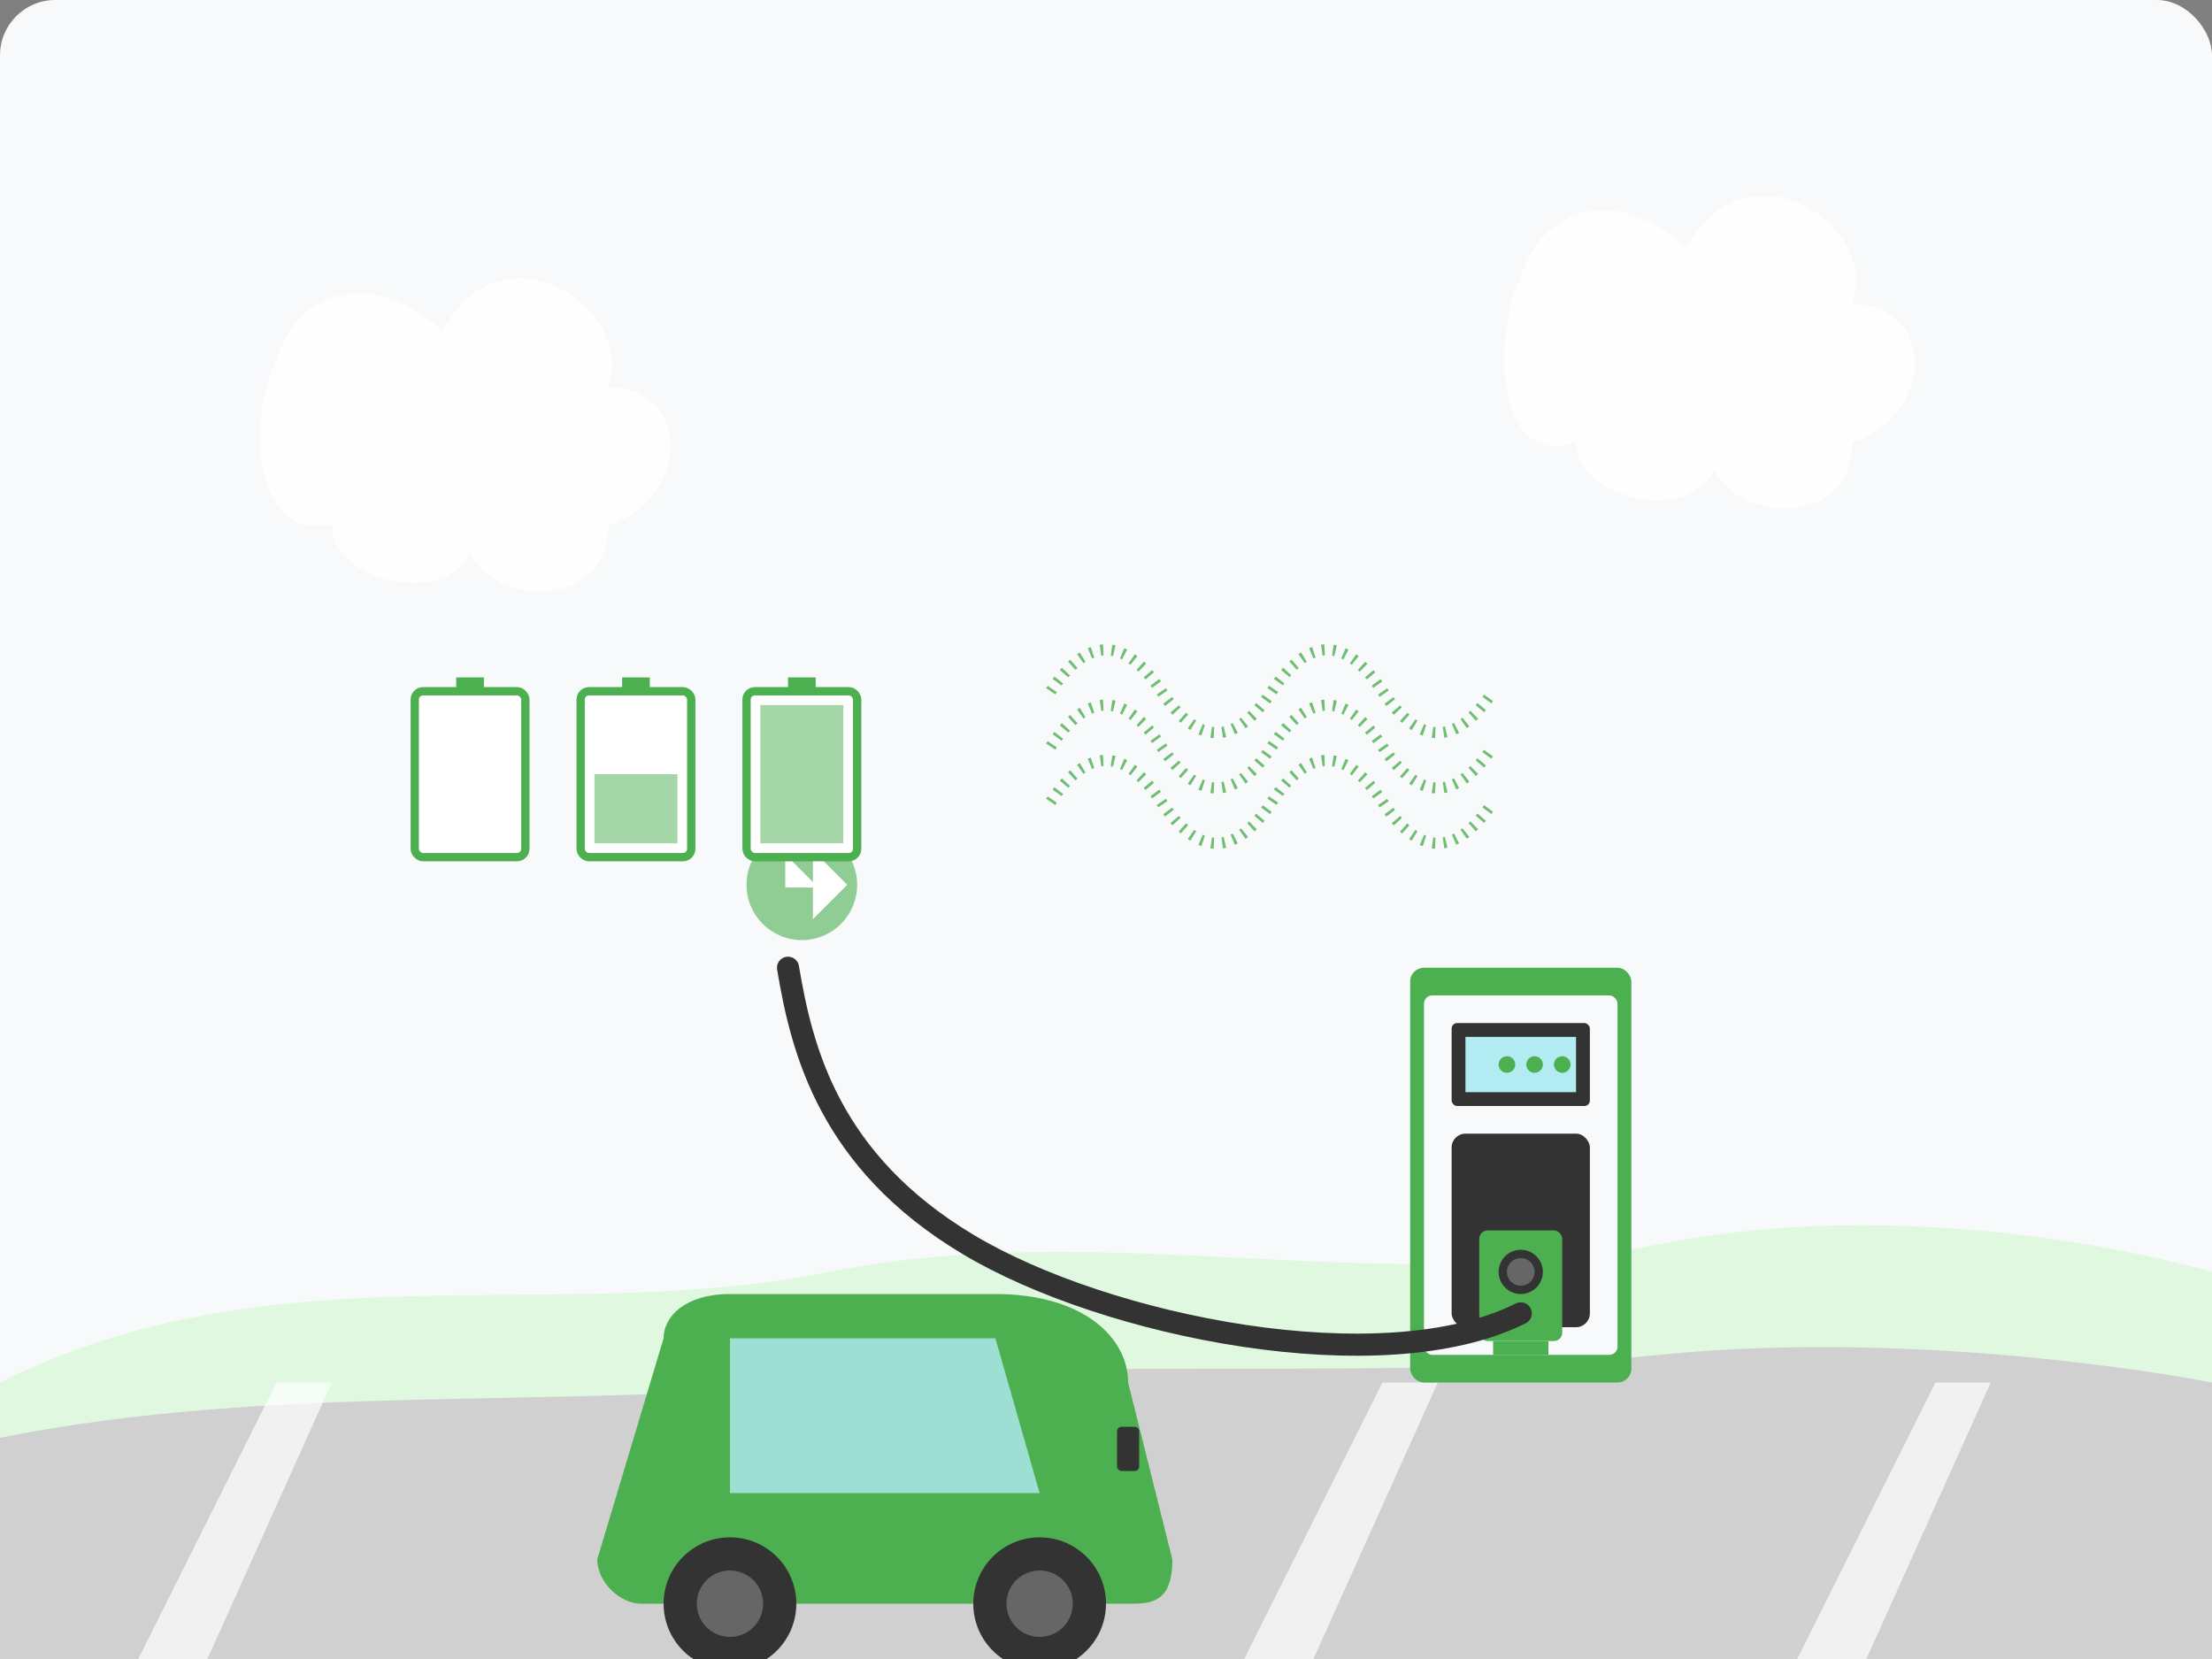 <svg xmlns="http://www.w3.org/2000/svg" viewBox="0 0 800 600" width="800" height="600">
  <rect x="0" y="0" width="800" height="600" fill="#808080" stroke="none"/>
  <!-- Background -->
  <rect width="800" height="600" fill="#f8f9fa" rx="20" ry="20"/>
  
  <!-- Stylized landscape -->
  <path d="M0,500 C100,450 200,480 300,460 C400,440 500,470 600,450 C700,430 800,460 800,460 L800,600 L0,600 Z" fill="#e0f7e0"/>
  
  <!-- Road -->
  <path d="M0,520 C100,500 200,510 300,500 C400,490 500,500 600,490 C700,480 800,500 800,500 L800,600 L0,600 Z" fill="#d0d0d0"/>
  <path d="M50,600 L100,500 L120,500 L75,600 Z" fill="#ffffff" opacity="0.7"/>
  <path d="M250,600 L300,500 L320,500 L275,600 Z" fill="#ffffff" opacity="0.7"/>
  <path d="M450,600 L500,500 L520,500 L475,600 Z" fill="#ffffff" opacity="0.7"/>
  <path d="M650,600 L700,500 L720,500 L675,600 Z" fill="#ffffff" opacity="0.7"/>
  
  <!-- Electric Car -->
  <g transform="translate(200,420) scale(0.8)">
    <!-- Car body -->
    <path d="M50,80 C50,70 60,60 80,60 L200,60 C240,60 260,80 260,100 L280,180 C280,200 270,200 260,200 L40,200 C30,200 20,190 20,180 L50,80" fill="#4CAF50"/>
    <!-- Windows -->
    <path d="M80,80 L200,80 L220,150 L80,150 Z" fill="#B2EBF2" opacity="0.8"/>
    <!-- Wheels -->
    <circle cx="80" cy="200" r="30" fill="#333"/>
    <circle cx="80" cy="200" r="15" fill="#666"/>
    <circle cx="220" cy="200" r="30" fill="#333"/>
    <circle cx="220" cy="200" r="15" fill="#666"/>
    <!-- EV charger port -->
    <rect x="255" y="120" width="10" height="20" fill="#333" rx="2" ry="2"/>
  </g>
  
  <!-- Charging Station -->
  <g transform="translate(550,350)">
    <!-- Station Base -->
    <rect x="-40" y="0" width="80" height="150" fill="#4CAF50" rx="5" ry="5"/>
    <rect x="-35" y="10" width="70" height="130" fill="#f8f9fa" rx="3" ry="3"/>
    
    <!-- Charging Display -->
    <rect x="-25" y="20" width="50" height="30" fill="#333" rx="2" ry="2"/>
    <rect x="-20" y="25" width="40" height="20" fill="#B2EBF2"/>
    <circle cx="-5" cy="35" r="3" fill="#4CAF50"/>
    <circle cx="5" cy="35" r="3" fill="#4CAF50"/>
    <circle cx="15" cy="35" r="3" fill="#4CAF50"/>
    
    <!-- Charging Connector Housing -->
    <rect x="-25" y="60" width="50" height="70" fill="#333" rx="5" ry="5"/>
    
    <!-- Charging Connector -->
    <g transform="translate(0,95)">
      <rect x="-15" y="0" width="30" height="40" fill="#4CAF50" rx="3" ry="3"/>
      <rect x="-10" y="40" width="20" height="5" fill="#4CAF50"/>
      <circle cx="0" cy="15" r="8" fill="#333"/>
      <circle cx="0" cy="15" r="5" fill="#666"/>
    </g>
  </g>
  
  <!-- Charging Cable -->
  <path d="M550,475 C500,500 400,480 350,450 C300,420 290,380 285,350" fill="none" stroke="#333" stroke-width="8" stroke-linecap="round"/>
  
  <!-- Charging Indicator -->
  <g transform="translate(290,320)">
    <circle cx="0" cy="0" r="20" fill="#4CAF50" opacity="0.6"/>
    <path d="M-5,-10 L-5,0 L5,0 L5,10 L15,0 L5,-10 L5,0" fill="#fff" stroke="#fff" stroke-width="2"/>
  </g>
  
  <!-- Energy Waves -->
  <g transform="translate(380,250)" opacity="0.8">
    <path d="M0,0 Q20,-30 40,0 T80,0 T120,0 T160,0" fill="none" stroke="#4CAF50" stroke-width="4" stroke-dasharray="1,3"/>
    <path d="M0,20 Q20,-10 40,20 T80,20 T120,20 T160,20" fill="none" stroke="#4CAF50" stroke-width="4" stroke-dasharray="1,3"/>
    <path d="M0,40 Q20,10 40,40 T80,40 T120,40 T160,40" fill="none" stroke="#4CAF50" stroke-width="4" stroke-dasharray="1,3"/>
  </g>
  
  <!-- Battery Icons -->
  <g transform="translate(150,250)">
    <!-- Battery 1 - Empty -->
    <rect x="0" y="0" width="40" height="60" fill="white" stroke="#4CAF50" stroke-width="3" rx="3" ry="3"/>
    <rect x="15" y="-5" width="10" height="5" fill="#4CAF50"/>
    
    <!-- Battery 2 - Half Full -->
    <rect x="60" y="0" width="40" height="60" fill="white" stroke="#4CAF50" stroke-width="3" rx="3" ry="3"/>
    <rect x="75" y="-5" width="10" height="5" fill="#4CAF50"/>
    <rect x="65" y="30" width="30" height="25" fill="#4CAF50" opacity="0.5"/>
    
    <!-- Battery 3 - Full -->
    <rect x="120" y="0" width="40" height="60" fill="white" stroke="#4CAF50" stroke-width="3" rx="3" ry="3"/>
    <rect x="135" y="-5" width="10" height="5" fill="#4CAF50"/>
    <rect x="125" y="5" width="30" height="50" fill="#4CAF50" opacity="0.5"/>
  </g>
  
  <!-- Clouds -->
  <g opacity="0.8">
    <path d="M100,130 C110,100 140,100 160,120 C180,80 230,110 220,140 C250,140 250,180 220,190 C220,220 180,220 170,200 C160,220 120,210 120,190 C90,195 90,150 100,130" fill="white"/>
    <path d="M550,100 C560,70 590,70 610,90 C630,50 680,80 670,110 C700,110 700,150 670,160 C670,190 630,190 620,170 C610,190 570,180 570,160 C540,170 540,120 550,100" fill="white"/>
  </g>
</svg> 